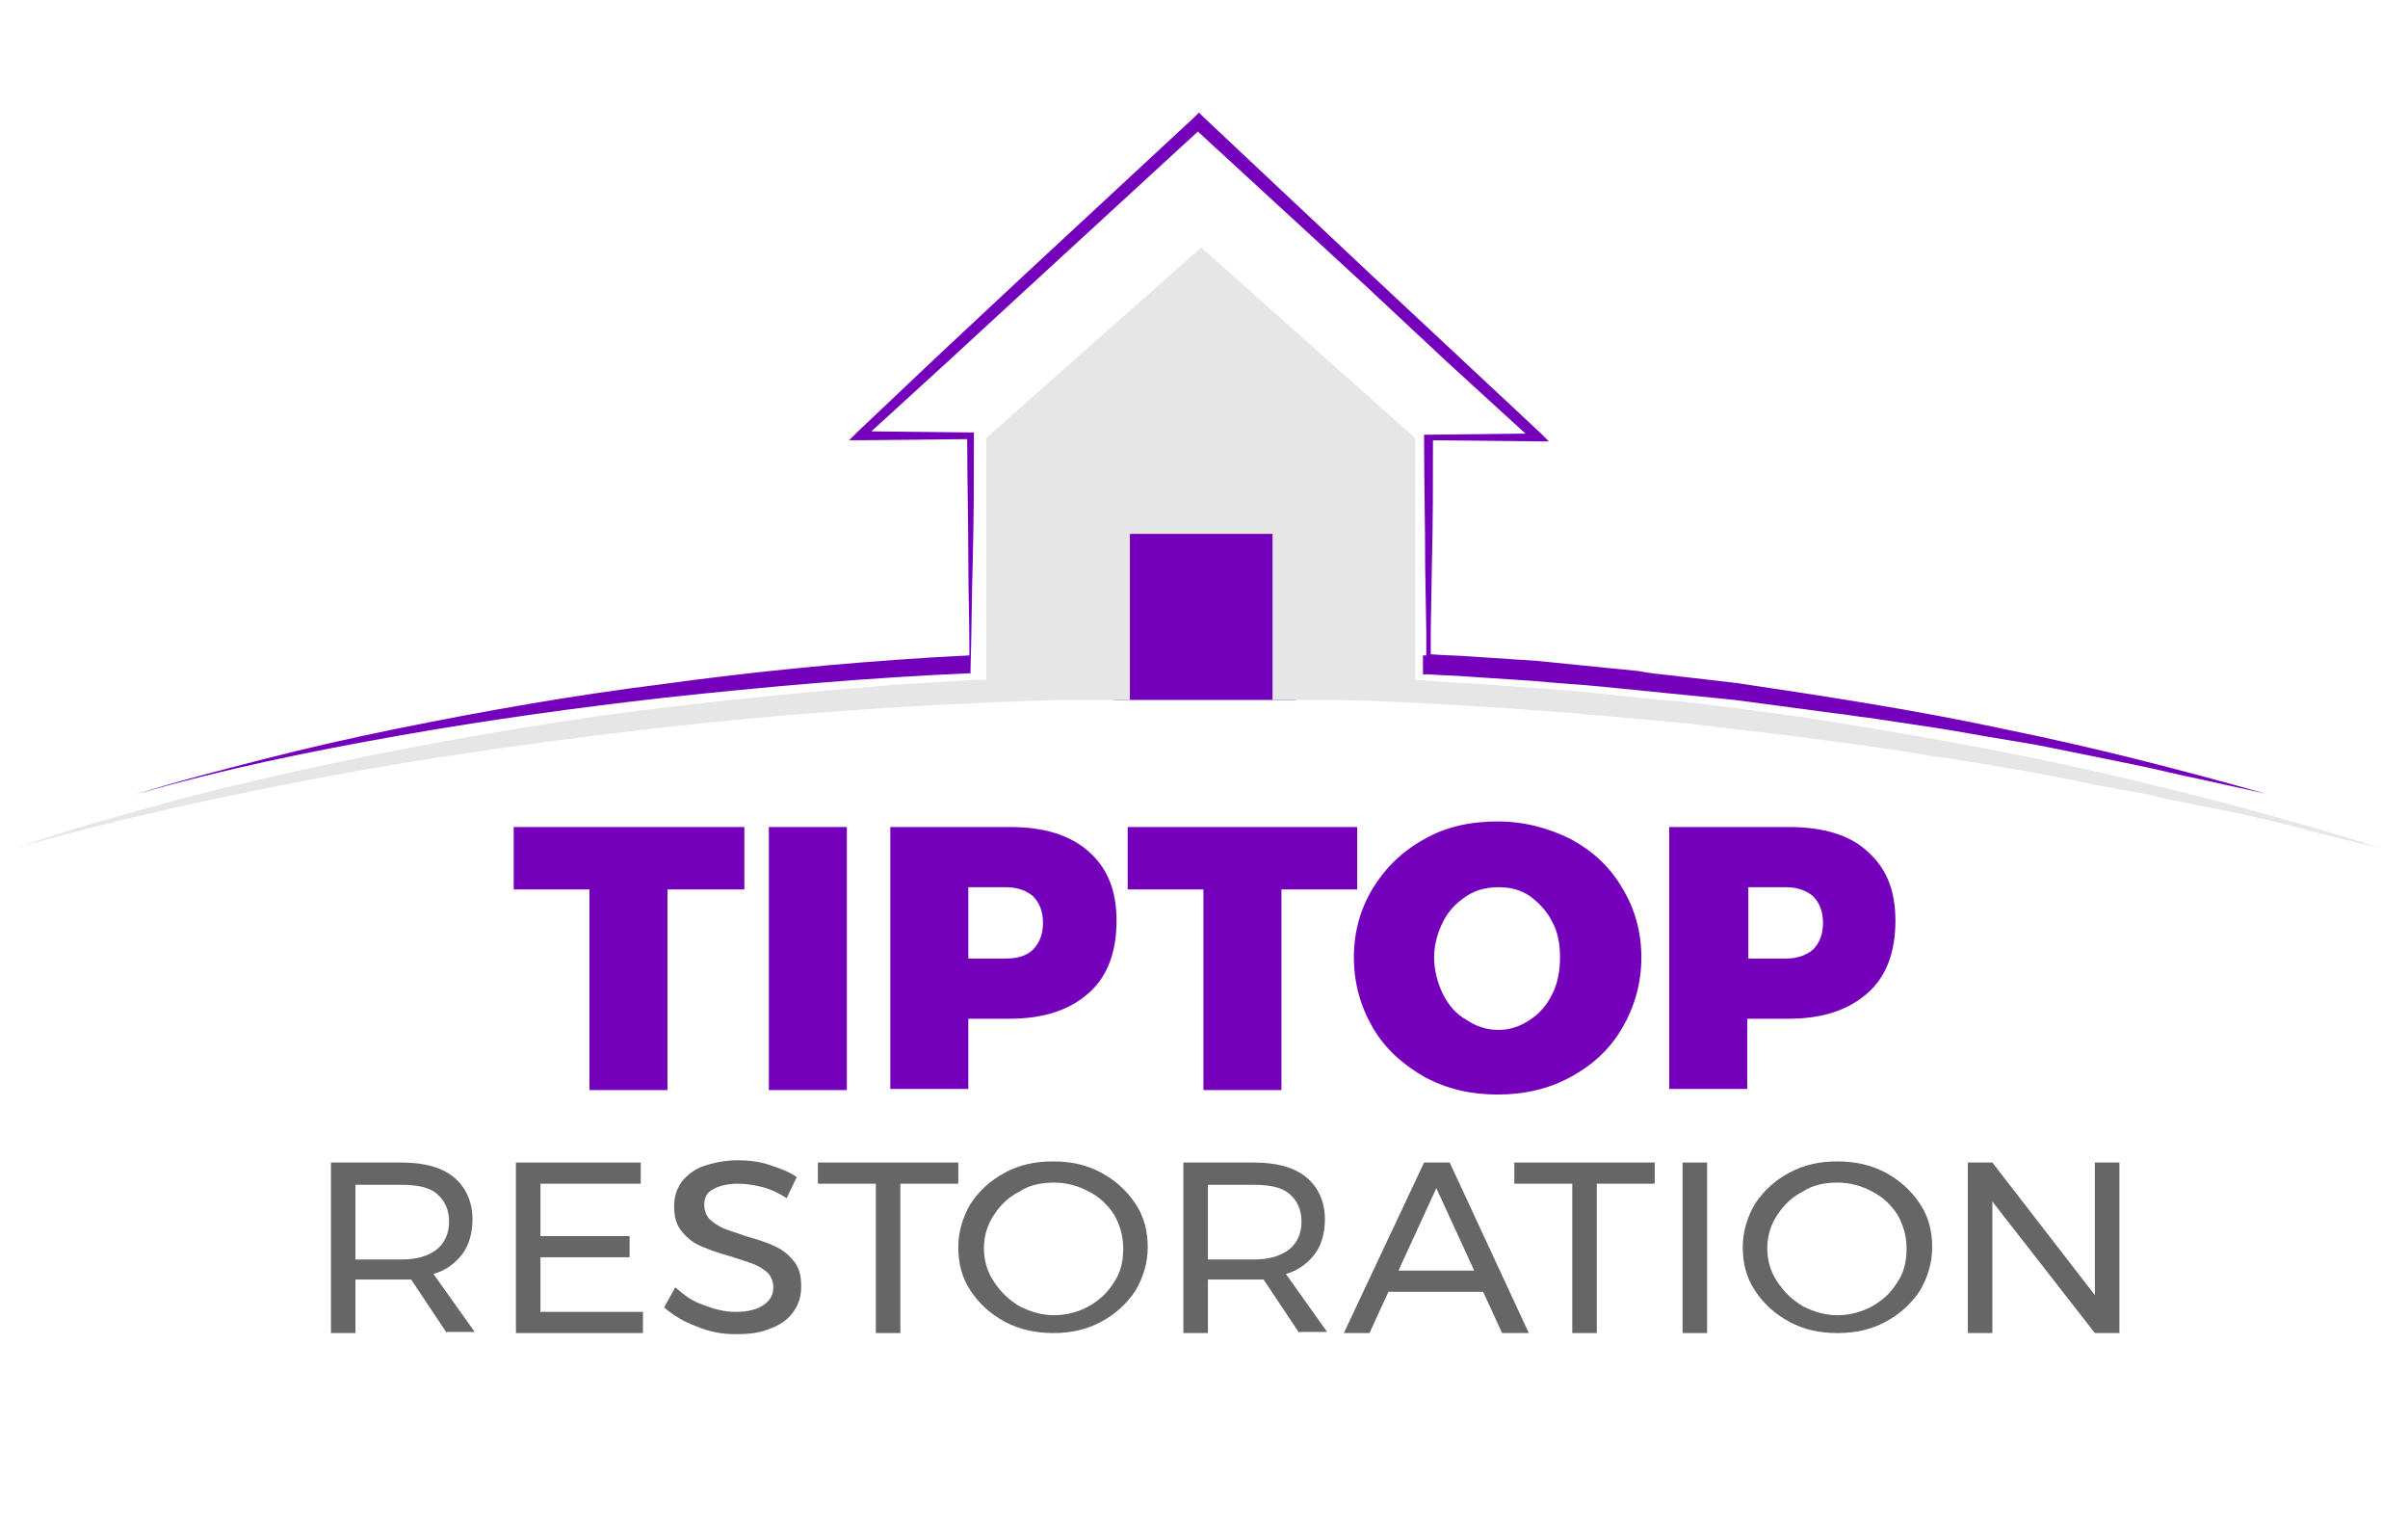 <?xml version="1.0" encoding="UTF-8"?> <!-- Generator: Adobe Illustrator 24.2.3, SVG Export Plug-In . SVG Version: 6.00 Build 0) --> <svg xmlns="http://www.w3.org/2000/svg" xmlns:xlink="http://www.w3.org/1999/xlink" version="1.1" id="Capa_1" x="0px" y="0px" viewBox="0 0 216.1 137.2" style="enable-background:new 0 0 216.1 137.2;" xml:space="preserve"> <style type="text/css"> .st0{fill:#7400BB;} .st1{fill:#666666;} .st2{fill:#E6E6E6;} </style> <g> <g> <rect x="100" y="46.5" class="st0" width="16.3" height="16.3"></rect> </g> <g> <path class="st0" d="M179.8,65.4c-7.9-1.7-15.8-2.9-23.8-4.1l-6-0.7c-1-0.1-2-0.2-3-0.4l-3-0.3c-2-0.2-4-0.4-6-0.6l-6-0.4 c-1.2-0.1-2.4-0.1-3.6-0.2l0-2.1l0.1-5.8c0.1-3.8,0.1-7.5,0.1-11.3l9.4,0.1l1,0l-0.7-0.7l-7.6-7.1l-7.6-7.1L108,10.5l-0.4-0.4 l-0.4,0.4L92,24.6l-7.6,7.1l-7.5,7.1l-0.7,0.7l1,0l9.6-0.1c0,3.6,0.1,7.2,0.1,10.8c0,2.9,0.1,5.7,0.1,8.6l-3.6,0.2 c-8.1,0.5-16.1,1.3-24.1,2.4c-8,1-15.9,2.4-23.8,4c-3.9,0.8-7.9,1.7-11.8,2.7c-3.9,1-7.8,2-11.6,3.2C20,69,27.9,67.4,35.8,66 c7.9-1.4,15.9-2.5,23.8-3.4c9.2-1,18.3-1.8,27.5-2.2c0,0.3,0,0.3,0,0c0,0,0,0,0,0V60c0.1-3.3,0.1-6.6,0.2-9.8 c0.1-3.7,0.1-7.4,0.1-11.1l0-0.3l-0.3,0l-8.9-0.1l6.9-6.3l7.6-7l14.8-13.6l14.9,13.7l7.6,7.1l6.9,6.3l-8.7,0.1l-0.4,0l0,0.3 c0,3.9,0.1,7.7,0.1,11.6l0.1,5.8l0,2.1c-0.1,0-0.2,0-0.3,0v1.7c0.1,0,0.2,0,0.4,0l0.1,0c1.2,0.1,2.3,0.1,3.5,0.2l6,0.4 c2,0.2,4,0.3,6,0.5l3,0.3l3,0.3l6,0.6l6,0.8l3,0.4c1,0.1,2,0.3,3,0.4l6,0.9c2,0.3,4,0.7,5.9,1l3,0.5c0.5,0.1,1,0.2,1.5,0.3 l1.5,0.3l5.9,1.2c2,0.4,3.9,0.9,5.9,1.3l5.9,1.3C195.5,69,187.7,67,179.8,65.4z"></path> </g> <g> <path class="st0" d="M46.1,74.2h20.7v5.6h-6.9v18h-7v-18h-6.8V74.2z"></path> <path class="st0" d="M69,74.2h7v23.6h-7V74.2z"></path> <path class="st0" d="M97.7,76.4c1.7,1.5,2.5,3.5,2.5,6.2c0,2.8-0.8,5-2.5,6.5c-1.7,1.5-4,2.3-7.1,2.3l-3.7,0v6.3h-7V74.2h10.7 C93.7,74.2,96,74.9,97.7,76.4z M92.7,85.2c0.6-0.6,0.9-1.4,0.9-2.4c0-1-0.3-1.8-0.9-2.4c-0.6-0.5-1.4-0.8-2.4-0.8h-3.4V86h3.4 C91.4,86,92.2,85.7,92.7,85.2z"></path> <path class="st0" d="M101.1,74.2h20.7v5.6H115v18h-7v-18h-6.8V74.2z"></path> <path class="st0" d="M141,75.3c2,1.1,3.5,2.5,4.6,4.4c1.1,1.8,1.7,3.9,1.7,6.2c0,2.3-0.6,4.4-1.7,6.3c-1.1,1.9-2.6,3.3-4.6,4.4 c-2,1.1-4.2,1.6-6.6,1.6c-2.4,0-4.6-0.5-6.6-1.6c-1.9-1.1-3.5-2.5-4.6-4.4c-1.1-1.9-1.7-4-1.7-6.3c0-2.3,0.6-4.4,1.7-6.2 c1.1-1.8,2.6-3.3,4.6-4.4c1.9-1.1,4.1-1.6,6.6-1.6C136.8,73.7,139,74.3,141,75.3z M131.6,80.4c-0.9,0.6-1.6,1.3-2.1,2.3 c-0.5,1-0.8,2.1-0.8,3.2s0.3,2.3,0.8,3.3c0.5,1,1.2,1.8,2.1,2.3c0.9,0.6,1.8,0.9,2.9,0.9c1,0,1.9-0.3,2.8-0.9 c0.9-0.6,1.5-1.3,2-2.3c0.5-1,0.7-2.1,0.7-3.3c0-1.2-0.2-2.3-0.7-3.2c-0.5-1-1.2-1.7-2-2.3c-0.9-0.6-1.8-0.8-2.8-0.8 C133.5,79.6,132.5,79.8,131.6,80.4z"></path> <path class="st0" d="M167.6,76.4c1.7,1.5,2.5,3.5,2.5,6.2c0,2.8-0.8,5-2.5,6.5c-1.7,1.5-4,2.3-7.1,2.3l-3.7,0v6.3h-7V74.2h10.7 C163.6,74.2,166,74.9,167.6,76.4z M162.7,85.2c0.6-0.6,0.9-1.4,0.9-2.4c0-1-0.3-1.8-0.9-2.4c-0.6-0.5-1.4-0.8-2.4-0.8h-3.4V86h3.4 C161.3,86,162.1,85.7,162.7,85.2z"></path> </g> <g> <path class="st1" d="M40.1,119.6l-3.2-4.8c-0.4,0-0.7,0-0.9,0h-4.1v4.8h-2.2v-15.3H36c2,0,3.6,0.4,4.7,1.3 c1.1,0.9,1.7,2.2,1.7,3.8c0,1.2-0.3,2.3-0.9,3.1c-0.6,0.8-1.5,1.5-2.6,1.8l3.7,5.2H40.1z M36,113c1.4,0,2.4-0.3,3.2-0.9 c0.7-0.6,1.1-1.4,1.1-2.5c0-1.1-0.4-1.9-1.1-2.5c-0.7-0.6-1.8-0.8-3.2-0.8h-4.1v6.7H36z"></path> <path class="st1" d="M46.3,104.3h11.2v1.9h-9v4.7h8v1.9h-8v4.9h9.2v1.9H46.3V104.3z"></path> <path class="st1" d="M68.4,106.5c-0.8-0.2-1.5-0.3-2.2-0.3c-0.9,0-1.7,0.2-2.2,0.5c-0.6,0.3-0.8,0.8-0.8,1.4c0,0.5,0.2,1,0.5,1.3 c0.3,0.3,0.8,0.6,1.2,0.8c0.5,0.2,1.2,0.4,2,0.7c1.1,0.3,2,0.6,2.6,0.9c0.7,0.3,1.2,0.7,1.7,1.3c0.5,0.6,0.7,1.3,0.7,2.3 c0,0.9-0.2,1.6-0.7,2.3c-0.5,0.7-1.2,1.2-2.1,1.5c-0.9,0.4-1.9,0.5-3.1,0.5c-1.2,0-2.3-0.2-3.5-0.7c-1.1-0.4-2.1-1-2.9-1.7l1-1.8 c0.8,0.7,1.6,1.3,2.6,1.6c1,0.4,1.9,0.6,2.8,0.6c1.1,0,1.9-0.2,2.5-0.6c0.6-0.4,0.9-0.9,0.9-1.6c0-0.5-0.2-1-0.5-1.3 c-0.3-0.3-0.8-0.6-1.3-0.8c-0.5-0.2-1.2-0.4-2.1-0.7c-1.1-0.3-1.9-0.6-2.6-0.9c-0.7-0.3-1.2-0.7-1.7-1.3c-0.5-0.6-0.7-1.3-0.7-2.3 c0-0.8,0.2-1.5,0.7-2.2c0.5-0.6,1.1-1.1,2-1.4c0.9-0.3,1.9-0.5,3-0.5c1,0,1.9,0.1,2.8,0.4c0.9,0.3,1.8,0.6,2.5,1.1l-0.9,1.9 C70,107.1,69.2,106.7,68.4,106.5z"></path> <path class="st1" d="M73.4,104.3H86v1.9h-5.2v13.4h-2.2v-13.4h-5.2V104.3z"></path> <path class="st1" d="M98.8,105.2c1.3,0.7,2.3,1.6,3.1,2.8c0.8,1.2,1.1,2.5,1.1,3.9c0,1.4-0.4,2.7-1.1,3.9 c-0.8,1.2-1.8,2.1-3.1,2.8c-1.3,0.7-2.7,1-4.3,1c-1.5,0-3-0.3-4.3-1c-1.3-0.7-2.3-1.6-3.1-2.8c-0.8-1.2-1.1-2.5-1.1-3.9 c0-1.4,0.4-2.7,1.1-3.9c0.8-1.2,1.8-2.1,3.1-2.8c1.3-0.7,2.7-1,4.3-1C96.1,104.2,97.5,104.5,98.8,105.2z M91.5,106.9 c-1,0.5-1.7,1.2-2.3,2.1c-0.6,0.9-0.9,1.9-0.9,3c0,1.1,0.3,2.1,0.9,3c0.6,0.9,1.3,1.6,2.3,2.2c1,0.5,2,0.8,3.1,0.8 c1.1,0,2.2-0.3,3.1-0.8c0.9-0.5,1.7-1.2,2.3-2.2c0.6-0.9,0.8-1.9,0.8-3c0-1.1-0.3-2.1-0.8-3c-0.6-0.9-1.3-1.6-2.3-2.1 c-0.9-0.5-2-0.8-3.1-0.8C93.5,106.1,92.4,106.3,91.5,106.9z"></path> <path class="st1" d="M116.6,119.6l-3.2-4.8c-0.4,0-0.7,0-0.9,0h-4.1v4.8h-2.2v-15.3h6.3c2,0,3.6,0.4,4.7,1.3 c1.1,0.9,1.7,2.2,1.7,3.8c0,1.2-0.3,2.3-0.9,3.1c-0.6,0.8-1.5,1.5-2.6,1.8l3.7,5.2H116.6z M112.5,113c1.4,0,2.4-0.3,3.2-0.9 c0.7-0.6,1.1-1.4,1.1-2.5c0-1.1-0.4-1.9-1.1-2.5c-0.7-0.6-1.8-0.8-3.2-0.8h-4.1v6.7H112.5z"></path> <path class="st1" d="M134.8,119.6l-1.7-3.7h-8.5l-1.7,3.7h-2.3l7.2-15.3h2.3l7.1,15.3H134.8z M125.5,114h6.8l-3.4-7.4L125.5,114z"></path> <path class="st1" d="M135.9,104.3h12.6v1.9h-5.2v13.4h-2.2v-13.4h-5.2V104.3z"></path> <path class="st1" d="M151,104.3h2.2v15.3H151V104.3z"></path> <path class="st1" d="M169.2,105.2c1.3,0.7,2.3,1.6,3.1,2.8c0.8,1.2,1.1,2.5,1.1,3.9c0,1.4-0.4,2.7-1.1,3.9 c-0.8,1.2-1.8,2.1-3.1,2.8c-1.3,0.7-2.7,1-4.3,1s-3-0.3-4.3-1c-1.3-0.7-2.3-1.6-3.1-2.8c-0.8-1.2-1.1-2.5-1.1-3.9 c0-1.4,0.4-2.7,1.1-3.9c0.8-1.2,1.8-2.1,3.1-2.8c1.3-0.7,2.7-1,4.3-1C166.4,104.2,167.9,104.5,169.2,105.2z M161.8,106.9 c-1,0.5-1.7,1.2-2.3,2.1c-0.6,0.9-0.9,1.9-0.9,3c0,1.1,0.3,2.1,0.9,3c0.6,0.9,1.3,1.6,2.3,2.2c1,0.5,2,0.8,3.1,0.8 c1.1,0,2.2-0.3,3.1-0.8c0.9-0.5,1.7-1.2,2.3-2.2c0.6-0.9,0.8-1.9,0.8-3c0-1.1-0.3-2.1-0.8-3c-0.6-0.9-1.3-1.6-2.3-2.1 c-0.9-0.5-2-0.8-3.1-0.8C163.8,106.1,162.7,106.3,161.8,106.9z"></path> <path class="st1" d="M188,104.3h2.2v15.3h-2.2l-9.2-11.8v11.8h-2.2v-15.3h2.2l9.2,11.9V104.3z"></path> </g> <g> <path class="st2" d="M188,69.2c-8.8-2-17.6-3.5-26.5-4.9l-6.7-0.9c-1.1-0.1-2.2-0.3-3.3-0.4l-3.4-0.3c-2.2-0.2-4.5-0.5-6.7-0.7 l-6.7-0.5c-2.6-0.2-5.2-0.3-7.7-0.5V39.3l-19.2-17.1L88.5,39.3V61l-1,0l-6.7,0.4c-9,0.7-17.9,1.6-26.8,2.8 C45,65.5,36.2,67.1,27.4,69c-4.4,1-8.8,2-13.1,3.2c-4.3,1.2-8.7,2.4-12.9,3.9c8.6-2.5,17.4-4.4,26.2-6.1c8.8-1.7,17.7-3,26.6-4.1 c13.5-1.7,27.2-2.7,40.8-3.1h6.4V47.9h12.8v14.9l5.8,0c4.9,0.1,9.8,0.4,14.7,0.7l6.7,0.5c2.2,0.2,4.5,0.4,6.7,0.6l3.3,0.3l3.3,0.4 l6.7,0.8l6.7,0.9l3.3,0.5c1.1,0.2,2.2,0.4,3.3,0.5l6.6,1.1c2.2,0.4,4.4,0.8,6.6,1.3l3.3,0.6c0.6,0.1,1.1,0.2,1.7,0.3l1.6,0.4 L201,73c2.2,0.5,4.4,1,6.5,1.6l6.5,1.6C205.5,73.5,196.8,71.2,188,69.2z"></path> </g> </g> </svg> 